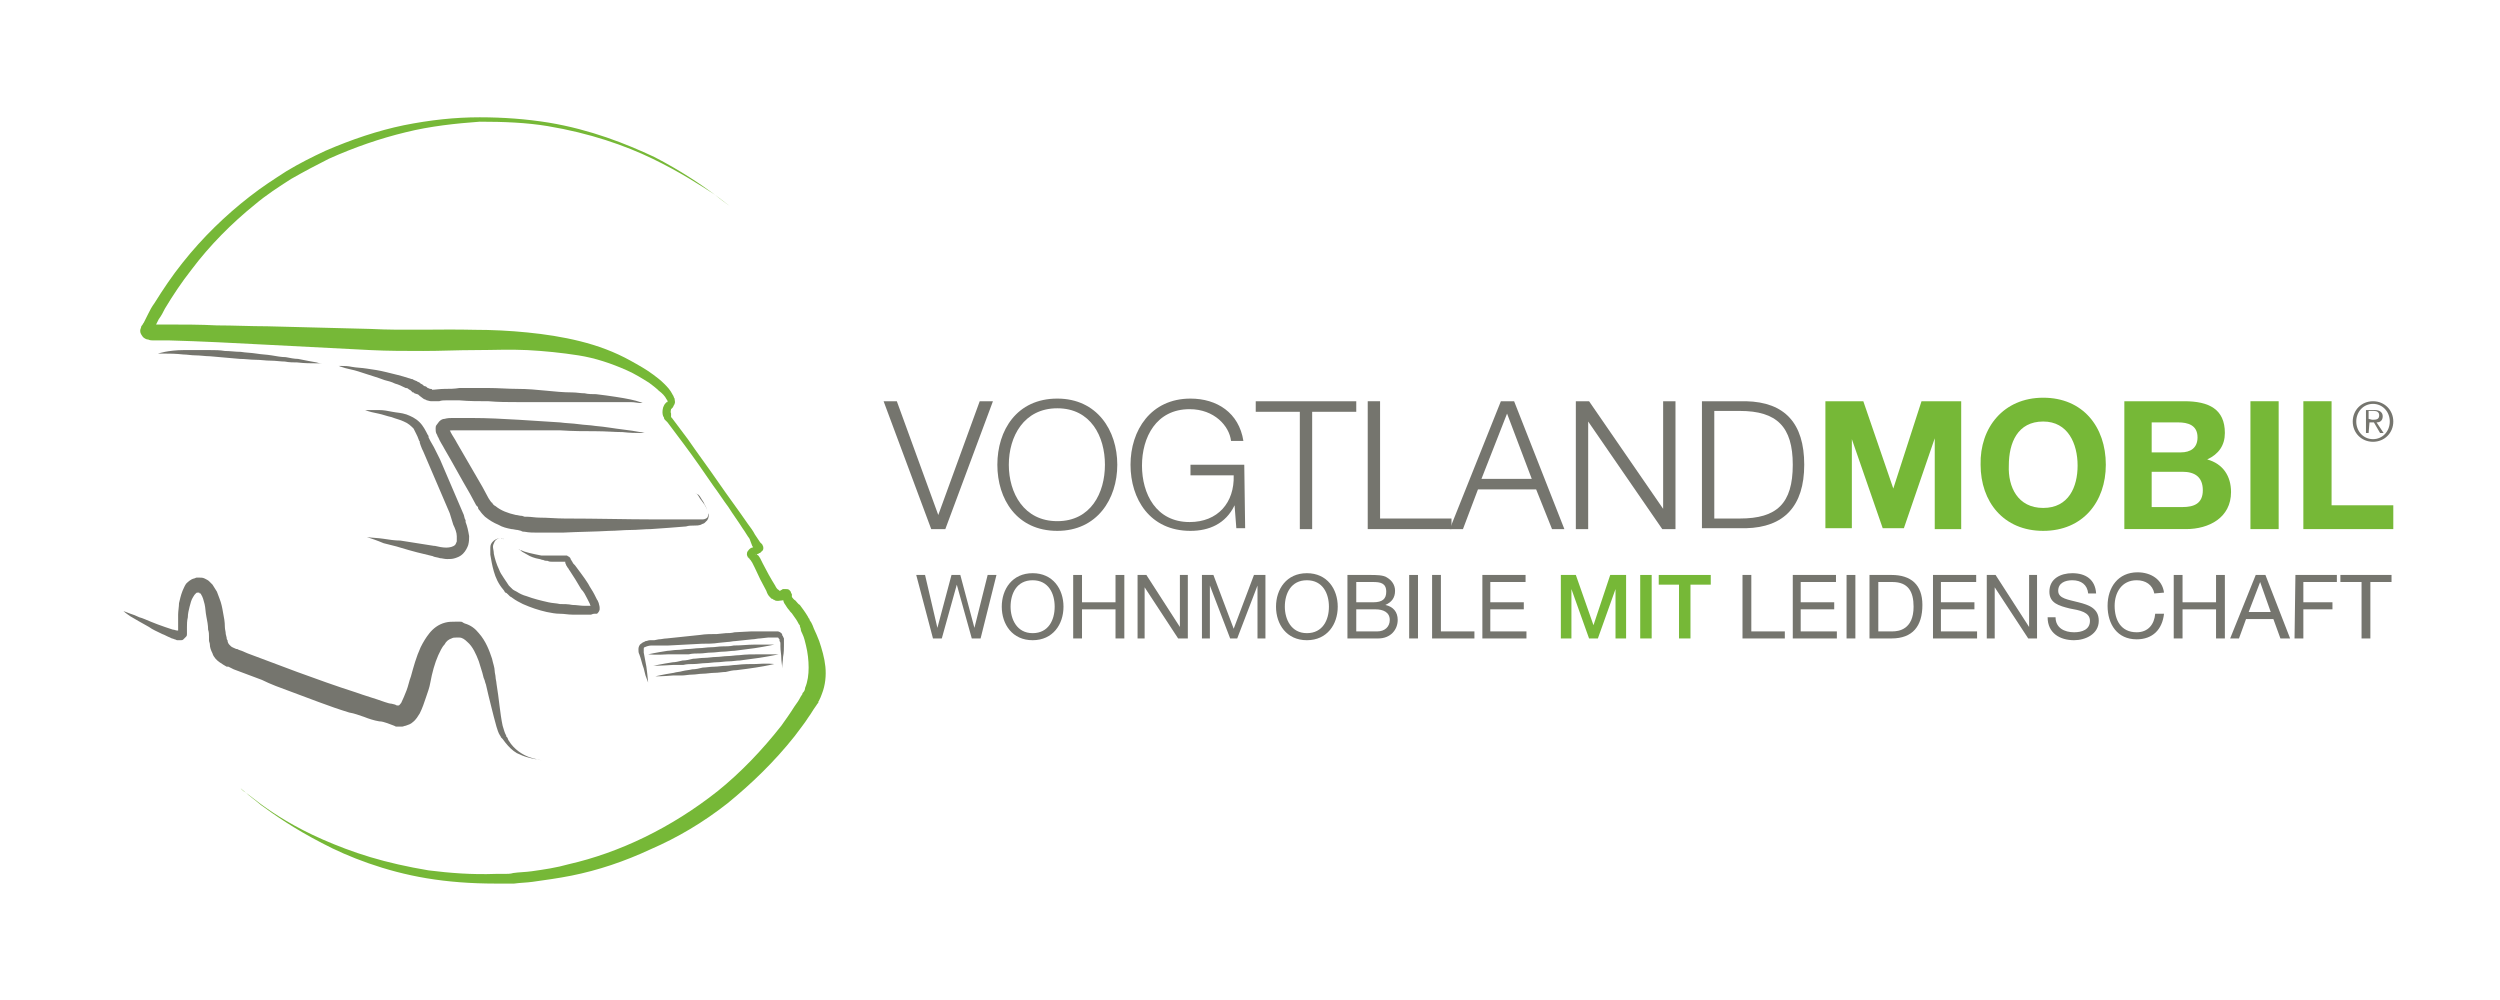 <?xml version="1.0" encoding="utf-8"?>
<svg xmlns="http://www.w3.org/2000/svg" xmlns:xlink="http://www.w3.org/1999/xlink" version="1.1" id="Ebene_1" x="0px" y="0px" viewBox="0 0 283.5 113.4" style="enable-background:new 0 0 283.5 113.4;" xml:space="preserve" width="300" height="120">
<style type="text/css">
	.st0{fill:none;stroke:#090909;stroke-width:2.018;stroke-miterlimit:10;}
	.st1{fill:#76B837;}
	.st2{fill:#75756E;}
</style>
<path class="st0" d="M89.1,67.5"/>
<path class="st1" d="M27.3,89.4c0,0,0.2,0.2,0.6,0.5s0.9,0.7,1.7,1.3c1.5,1.1,3.8,2.6,7,4c1.6,0.7,3.4,1.4,5.4,2s4.2,1.1,6.6,1.5  c2.4,0.3,4.9,0.5,7.6,0.4c0.2,0,0.3,0,0.5,0s0.3,0,0.5,0c0.3,0,0.7,0,1-0.1c0.7-0.1,1.4-0.1,2.1-0.2c1.4-0.2,2.8-0.4,4.2-0.8  c5.7-1.3,11.6-4.1,16.9-8.3c2.6-2.1,5-4.6,7.2-7.4c0.5-0.7,1-1.4,1.5-2.2c0.3-0.4,0.5-0.7,0.7-1.1l0.2-0.3c0,0.1,0,0,0,0v-0.1  l0.1-0.1c0.1-0.1,0.2-0.3,0.2-0.5c0.3-0.7,0.4-1.5,0.4-2.3s-0.1-1.7-0.3-2.5c-0.1-0.4-0.2-0.9-0.4-1.3c-0.1-0.2-0.2-0.4-0.2-0.6  L90.7,71v-0.1l0,0l-0.1-0.1c-0.2-0.4-0.4-0.7-0.7-1.1c-0.1-0.2-0.3-0.3-0.4-0.5c-0.2-0.2-0.3-0.4-0.5-0.7c-0.1-0.1-0.2-0.4-0.2-0.6  v-0.1c0-0.1,0,0,0,0l0,0c0,0,0,0.1,0.1,0.2c-0.1,0,0,0,0.1,0s0.1,0,0.1,0s0,0-0.1,0s-0.2,0.1-0.4,0.1c-0.2,0-0.4,0.1-0.7,0  c0,0-0.1-0.1-0.2-0.1c-0.1-0.1-0.1-0.1-0.2-0.1c-0.1-0.1-0.1-0.1-0.2-0.2c-0.2-0.2-0.3-0.4-0.4-0.7c-0.5-0.9-0.9-1.7-1.3-2.6  l-0.3-0.6l-0.2-0.3L85,63.4c0,0,0-0.1-0.1-0.1c0,0,0-0.1-0.1-0.1c0-0.1-0.1-0.2-0.1-0.3s0-0.3,0.1-0.4c0.2-0.3,0.4-0.4,0.5-0.4  c0.2-0.1,0.3-0.1,0.4-0.1s0.1,0,0.1,0s0,0-0.1,0.1s-0.1,0.4-0.1,0.4c0,0.1,0,0,0,0v-0.1c0-0.1-0.1-0.1-0.1-0.2l-0.2-0.3L85,61.1  c-0.3-0.4-0.5-0.8-0.8-1.2c-0.5-0.8-1.1-1.6-1.6-2.4c-0.6-0.8-1.1-1.6-1.7-2.4c-1.1-1.6-2.2-3.2-3.4-4.8l-0.9-1.2l-0.9-1.2l-0.1-0.1  l-0.1-0.1c0,0,0,0-0.1-0.1s-0.1-0.2-0.1-0.2c0-0.1-0.1-0.2-0.1-0.2c-0.1-0.3-0.1-0.6,0-1c0.1-0.2,0.1-0.3,0.3-0.5l0.1-0.1  c0,0,0,0,0.1,0l0,0l0,0c0,0,0,0,0-0.1s-0.1-0.2-0.1-0.2c-0.2-0.4-0.5-0.7-0.9-1c-0.3-0.3-0.7-0.6-1.1-0.9c-0.8-0.5-1.6-1-2.5-1.4  c-1.8-0.8-3.6-1.4-5.5-1.7s-3.9-0.5-5.8-0.6c-2-0.1-3.9,0-5.9,0S50,39.8,48,39.8s-4,0-6-0.1c-3.9-0.2-7.8-0.4-11.6-0.6  c-3.8-0.2-7.6-0.4-11.3-0.5c-0.5,0-0.9,0-1.4,0c-0.1,0-0.2,0-0.4,0c-0.1,0-0.3,0-0.5-0.1c-0.1,0-0.2,0-0.5-0.2  c-0.1-0.1-0.2-0.2-0.3-0.4c-0.1-0.2-0.1-0.3-0.1-0.4c0-0.2,0.1-0.3,0.1-0.4c0-0.1,0.1-0.2,0.1-0.2c0.1-0.1,0.1-0.2,0.2-0.3l0.1-0.2  l0.1-0.2l0.3-0.6c0.2-0.4,0.4-0.8,0.7-1.2c1-1.6,2-3.1,3.2-4.6c2.3-2.9,4.9-5.4,7.6-7.5c1.4-1.1,2.8-2,4.2-2.9  c1.5-0.9,2.9-1.6,4.4-2.3c3-1.3,6-2.3,8.9-2.9c3-0.6,5.8-0.9,8.6-0.9c2.7,0,5.3,0.2,7.8,0.6c4.8,0.8,8.8,2.4,12,3.9  c3.1,1.6,5.4,3.2,6.9,4.3c0.7,0.6,1.3,1,1.7,1.3c0.4,0.3,0.6,0.5,0.6,0.5s-0.2-0.2-0.6-0.5s-0.9-0.7-1.7-1.3c-1.7-1.1-4-2.6-7.1-4.1  s-7.1-2.9-11.9-3.7c-2.4-0.4-5-0.5-7.7-0.5C51.7,14,48.8,14.3,46,15c-2.9,0.7-5.8,1.7-8.7,3c-1.4,0.7-2.9,1.5-4.3,2.3  c-1.4,0.9-2.8,1.8-4.1,2.9c-2.6,2.1-5.1,4.6-7.2,7.4c-1.1,1.4-2.1,2.9-3,4.4c-0.2,0.4-0.4,0.8-0.7,1.2c-0.1,0.2-0.2,0.4-0.3,0.6V37  l-0.1,0.1c-0.1,0.1-0.1,0.2-0.1,0.3v0.1c0,0,0,0,0-0.1s0-0.1-0.1-0.3c0-0.1-0.1-0.2-0.2-0.3c-0.2,0-0.2,0-0.2,0s0.1,0,0.2,0h0.3  c0.5,0,0.9,0,1.4,0c1.9,0,3.8,0,5.7,0.1c1.9,0,3.8,0.1,5.7,0.1c3.8,0.1,7.7,0.2,11.7,0.3c3.9,0.2,7.8,0,11.8,0.1c2,0,4,0.1,6,0.3  s4,0.5,6,1c2,0.5,3.9,1.2,5.7,2.2c0.9,0.5,1.8,1,2.6,1.6c0.4,0.3,0.8,0.6,1.2,1c0.4,0.4,0.7,0.7,1,1.3c0.1,0.1,0.1,0.3,0.2,0.4  c0,0.2,0.1,0.4,0,0.6c0,0.1-0.1,0.1-0.1,0.2c0,0.1-0.1,0.1-0.1,0.2l-0.1,0.1l-0.1,0.1c0,0.1-0.1,0.3,0,0.5V47v0.1c0,0,0,0,0,0.1  c0,0,0,0,0,0.1l0.1,0.1l0.9,1.2l0.9,1.2c1.1,1.6,2.3,3.2,3.4,4.8s2.3,3.2,3.4,4.8c0.3,0.4,0.6,0.8,0.8,1.2l0.4,0.6l0.2,0.3l0.1,0.1  l0.1,0.1c0,0,0.1,0.1,0.1,0.2c0.1,0.1,0.1,0.5-0.1,0.6c-0.1,0.1-0.2,0.2-0.2,0.2c-0.1,0-0.2,0.1-0.2,0.1c-0.1,0-0.2,0.1-0.3,0.1  c-0.1,0-0.1,0.1,0,0v-0.1l0,0l0,0l0,0L86,63l0.2,0.3l0.3,0.6c0.4,0.8,0.9,1.7,1.4,2.5c0.1,0.2,0.2,0.4,0.4,0.5l0.1,0.1l0,0l0,0l0,0  c0,0,0.1,0,0.2-0.1c0.1,0,0.1-0.1,0.2-0.1s0.1,0,0.3,0c0.1,0,0.3,0,0.4,0.1s0.2,0.2,0.2,0.3c0,0.1,0.1,0.1,0.1,0.2s0,0.2,0,0.2  c0,0.1,0,0,0,0s0,0,0,0.1c0.1,0.1,0.2,0.3,0.4,0.4c0.2,0.2,0.3,0.4,0.5,0.5c0.3,0.4,0.6,0.8,0.9,1.3l0.1,0.2c0,0,0,0,0.1,0.1v0.1  l0.2,0.3c0.1,0.2,0.2,0.4,0.3,0.7c0.2,0.4,0.4,0.9,0.6,1.4c0.3,0.9,0.6,1.9,0.7,2.9s0,2.1-0.4,3.1c-0.1,0.3-0.2,0.5-0.3,0.7  c0,0.1-0.1,0.1-0.1,0.2v0.1c0,0,0,0-0.1,0.1l-0.2,0.3c-0.3,0.4-0.5,0.8-0.8,1.2c-0.5,0.8-1.1,1.5-1.6,2.2c-2.3,2.9-4.9,5.4-7.6,7.6  c-2.8,2.2-5.7,3.9-8.7,5.2c-1.5,0.7-3,1.3-4.5,1.8s-3,0.9-4.5,1.2c-1.5,0.3-3,0.5-4.4,0.7c-0.7,0.1-1.4,0.1-2.1,0.2  c-0.4,0-0.7,0-1.1,0c-0.2,0-0.4,0-0.5,0c-0.2,0-0.3,0-0.5,0c-2.8,0-5.4-0.2-7.8-0.6c-2.4-0.4-4.6-1-6.6-1.7s-3.8-1.5-5.3-2.3  c-3.1-1.6-5.4-3.2-6.9-4.3c-0.7-0.6-1.3-1-1.7-1.4C27.4,89.6,27.3,89.4,27.3,89.4z"/>
<g>
	<path class="st2" d="M14,69.3c0,0,0.3,0.1,0.8,0.3c0.3,0.1,0.6,0.2,1,0.4c0.4,0.1,0.8,0.3,1.3,0.5s1,0.4,1.6,0.6   c0.3,0.1,0.6,0.2,0.9,0.3c0.2,0,0.3,0.1,0.5,0.1c0.1,0,0.1,0,0.2,0s0.1,0,0.1,0s0,0-0.1,0l-0.1,0.1l0,0l0,0v-0.1c0-0.2,0-0.4,0-0.6   c0-0.4,0-0.8,0-1.2c0-0.4,0.1-0.9,0.1-1.3c0.1-0.4,0.2-0.9,0.4-1.4c0.1-0.2,0.2-0.5,0.4-0.8c0.2-0.2,0.5-0.5,0.9-0.6   c0.1,0,0.2-0.1,0.3-0.1h0.1h0.1h0.1c0.2,0,0.4,0,0.6,0.1s0.4,0.2,0.5,0.3c0.1,0.1,0.3,0.3,0.4,0.4c0.2,0.3,0.3,0.5,0.5,0.8   c0.1,0.3,0.2,0.5,0.3,0.8c0.2,0.5,0.3,1,0.4,1.6c0.1,0.5,0.2,1,0.2,1.6c0,0.3,0.1,0.5,0.1,0.8l0.1,0.4c0,0.1,0,0.2,0.1,0.3   c0,0.2,0.1,0.4,0.2,0.5s0.1,0.1,0.2,0.2s0.4,0.2,0.6,0.3l0,0l0,0c0,0-0.1,0,0,0h0.1l0.2,0.1l0.3,0.1c0.2,0.1,0.5,0.2,0.7,0.3   c0.3,0.1,0.5,0.2,0.8,0.3c0.5,0.2,1.1,0.4,1.6,0.6c1.1,0.4,2.1,0.8,3.2,1.2c2.2,0.8,4.4,1.6,6.6,2.3c1.1,0.4,2.2,0.7,3.3,1.1   c0.3,0.1,0.6,0.2,0.8,0.2l0.4,0.1L45,80h0.1c0.1,0-0.1,0,0,0l0,0h0.1l0,0c0.1,0,0.2-0.2,0.3-0.3c0.2-0.4,0.4-0.9,0.6-1.4   c0.2-0.5,0.3-1.1,0.5-1.6c0.3-1.1,0.6-2.2,1.1-3.3c0.3-0.6,0.6-1.1,1-1.6s1-1,1.8-1.2c0.4-0.1,0.7-0.1,1.1-0.1h0.3l0,0   c0.1,0,0,0,0.1,0h0.1h0.1c0.1,0,0.2,0,0.3,0.1l0.2,0.1c0.7,0.2,1.2,0.6,1.6,1.1c0.8,0.9,1.2,2,1.5,2.9c0.1,0.5,0.3,1,0.3,1.4   c0,0.2,0.1,0.5,0.1,0.7s0.1,0.5,0.1,0.7c0.3,1.8,0.4,3.4,0.7,4.8c0.1,0.3,0.2,0.7,0.3,0.9c0,0.1,0.1,0.1,0.1,0.2v0.1l0.1,0.1   c0.1,0.1,0.1,0.3,0.2,0.4c0.3,0.5,0.7,0.9,1.1,1.2c0.8,0.6,1.6,0.8,2.1,0.9c0.3,0.1,0.5,0.1,0.6,0.1s0.2,0,0.2,0s-0.1,0-0.2,0   c-0.1,0-0.4,0-0.6-0.1c-0.3,0-0.6-0.1-1-0.2s-0.9-0.3-1.3-0.5c-0.5-0.3-0.9-0.7-1.3-1.2c-0.1-0.1-0.2-0.3-0.3-0.4l-0.1-0.1   l-0.1-0.1c0-0.1-0.1-0.2-0.1-0.2c-0.2-0.3-0.3-0.7-0.4-1c-0.2-0.7-0.4-1.5-0.6-2.3c-0.2-0.8-0.4-1.6-0.6-2.5   C55,77.4,55,77.2,54.9,77s-0.1-0.4-0.2-0.7c-0.1-0.4-0.3-0.9-0.4-1.3c-0.3-0.8-0.7-1.7-1.3-2.2c-0.3-0.3-0.6-0.5-0.9-0.5H52h-0.1   h-0.1l0,0l0,0l0,0h-0.1c-0.2,0-0.3,0-0.5,0.1c-0.3,0.1-0.6,0.3-0.8,0.7c-0.3,0.3-0.5,0.8-0.7,1.2c-0.4,0.9-0.7,2-0.9,3.1   c-0.1,0.6-0.3,1.1-0.5,1.7s-0.4,1.2-0.7,1.8c-0.2,0.3-0.4,0.7-0.8,1c-0.2,0.2-0.5,0.3-0.8,0.4c-0.1,0-0.3,0.1-0.4,0.1   c-0.1,0-0.2,0-0.2,0h-0.1h-0.1h-0.1l0,0H45h-0.1l-0.2-0.1L43.9,82c-0.3-0.1-0.6-0.2-0.9-0.2c-0.6-0.1-1.2-0.3-1.7-0.5   c-0.6-0.2-1.1-0.4-1.7-0.5c-2.3-0.7-4.5-1.6-6.7-2.4c-1.1-0.4-2.2-0.8-3.2-1.3c-0.5-0.2-1.1-0.4-1.6-0.6c-0.3-0.1-0.5-0.2-0.8-0.3   c-0.3-0.1-0.5-0.2-0.8-0.3l-0.4-0.2l-0.2-0.1h-0.1h-0.1l0,0l0,0c-0.2-0.1-0.5-0.3-0.8-0.5s-0.7-0.6-0.8-1c-0.2-0.4-0.3-0.7-0.3-1   c0-0.2-0.1-0.3-0.1-0.5c0-0.1,0-0.3,0-0.4c0-0.3,0-0.5-0.1-0.8c0-0.5-0.1-1-0.2-1.5s-0.1-1-0.2-1.4s-0.2-0.8-0.4-1.1   c0-0.1-0.1-0.1-0.1-0.1s-0.1,0-0.1-0.1h-0.1h-0.1l0,0c0,0-0.1,0,0,0l0,0l0,0c-0.1,0-0.1,0-0.2,0.1s-0.2,0.2-0.3,0.4   c-0.2,0.3-0.3,0.7-0.4,1.1s-0.2,0.8-0.2,1.2c-0.1,0.4-0.1,0.8-0.1,1.1c0,0.2,0,0.4,0,0.6v0.1v0.1c0,0.1,0,0.2-0.1,0.3   c-0.1,0.1-0.2,0.2-0.3,0.3c-0.1,0.1-0.2,0.1-0.3,0.1c-0.2,0-0.3,0-0.4,0s-0.2-0.1-0.3-0.1c-0.2-0.1-0.4-0.1-0.5-0.2   c-0.3-0.1-0.6-0.3-0.9-0.4c-0.6-0.3-1.1-0.5-1.5-0.8c-0.9-0.5-1.6-0.9-2.1-1.2C14.2,69.5,14,69.3,14,69.3z"/>
	<path class="st2" d="M73.5,77.4l-0.3-0.8L73,75.8c-0.2-0.5-0.3-1.1-0.5-1.6l0,0c-0.1-0.2-0.1-0.3-0.1-0.6c0-0.2,0.1-0.5,0.3-0.6   c0.2-0.2,0.4-0.2,0.5-0.3c0.2,0,0.3-0.1,0.5-0.1h0.1h0.1H74h0.2l0.5-0.1c0.3,0,0.6-0.1,0.9-0.1l1.9-0.2l1.9-0.2   c0.6-0.1,1.3-0.1,1.9-0.1l1-0.1c0.3,0,0.6,0,1-0.1l1.9-0.1c0.3,0,0.6,0,1,0h1l0,0l0,0c0.2,0,0.4,0,0.6,0c0.1,0,0.2,0,0.4,0   c0.1,0,0.3,0.1,0.4,0.2s0.1,0.1,0.1,0.2s0.1,0.1,0.1,0.2l0.1,0.2v0.2c0,0.1,0,0.2,0,0.3c0,0.1,0,0.2,0,0.3c0,0.4,0,0.8-0.1,1.3   c0,0.4-0.1,0.8-0.1,1.3c0-0.4-0.1-0.8-0.1-1.2c0-0.4-0.1-0.8-0.1-1.3c0-0.1,0-0.2,0-0.3c0-0.1,0-0.2-0.1-0.3v-0.1v-0.1l-0.1-0.1   c0,0,0-0.1-0.1-0.1c0,0-0.1,0-0.2,0s-0.2,0-0.3,0h-0.3c-0.1,0-0.2,0-0.3,0l0,0l-0.9,0.1c-0.3,0-0.6,0.1-0.9,0.1l-1.9,0.2   c-0.3,0-0.6,0.1-0.9,0.1l-1,0.1C80.9,73,80.2,73,79.6,73l-1.9,0.1l-1.9,0.1c-0.3,0-0.6,0-1,0h-0.5h-0.2H74h-0.1   c-0.3,0-0.6,0.1-0.8,0.2c-0.1,0-0.1,0.1-0.1,0.2s0,0.2,0,0.4l0,0c0.1,0.5,0.2,1.1,0.3,1.6l0.1,0.8L73.5,77.4z"/>
	<path class="st2" d="M78.9,55.9L78.9,55.9c0.2,0.2,0.3,0.3,0.4,0.5s0.3,0.4,0.5,0.7s0.4,0.6,0.5,1.1c0.1,0.2,0.1,0.5-0.1,0.8   c-0.1,0.1-0.2,0.2-0.3,0.3c-0.1,0.1-0.3,0.1-0.4,0.2c-0.3,0.1-0.5,0.1-0.8,0.1s-0.6,0-0.9,0.1c-1.2,0.1-2.5,0.2-4,0.3   c-0.7,0-1.5,0.1-2.3,0.1s-1.6,0.1-2.4,0.1c-1.7,0.1-3.4,0.1-5.3,0.2c-0.9,0-1.9,0-2.8,0c-0.5,0-1,0-1.5-0.1c-0.1,0-0.3,0-0.4-0.1   l-0.4-0.1c-0.2,0-0.5-0.1-0.7-0.1c-0.5-0.1-1-0.2-1.5-0.5c-0.5-0.2-1-0.5-1.5-0.9c-0.2-0.2-0.4-0.4-0.6-0.7   c-0.1-0.1-0.2-0.2-0.2-0.4L54,57.3L53.3,56c-1-1.7-1.9-3.4-2.9-5.1c-0.2-0.4-0.5-0.8-0.7-1.3c-0.1-0.1-0.1-0.3-0.2-0.4   c-0.1-0.2-0.1-0.4-0.1-0.6c0-0.1,0-0.3,0.1-0.4c0.1-0.1,0.2-0.3,0.3-0.4c0.2-0.2,0.4-0.3,0.6-0.3c0.4-0.1,0.6-0.1,0.9-0.1   c0.1,0,0.2,0,0.4,0h0.4c0.5,0,0.9,0,1.4,0c1.8,0,3.6,0.1,5.3,0.2c1.7,0.1,3.3,0.2,4.7,0.3c0.7,0.1,1.4,0.1,2.1,0.2   c0.7,0.1,1.3,0.1,1.9,0.2c1.2,0.1,2.2,0.3,3.1,0.4c0.8,0.1,1.5,0.2,2,0.3c0.2,0,0.4,0.1,0.5,0.1s0.2,0,0.2,0s-0.1,0-0.2,0   s-0.3,0-0.5,0c-0.5,0-1.1,0-2-0.1c-0.9,0-1.9-0.1-3.1-0.1s-2.5,0-4-0.1c-1.5,0-3,0-4.7,0s-3.4,0-5.3,0c-0.5,0-0.9,0-1.4,0h-0.4   c-0.1,0-0.2,0-0.3,0c-0.2,0-0.4,0-0.5,0.1c0,0-0.1,0,0,0c0,0,0.1-0.1,0.1-0.2c0,0,0,0,0,0.1s0.1,0.1,0.1,0.2   c0.2,0.4,0.5,0.8,0.7,1.2c1,1.7,1.9,3.3,2.9,5l0.7,1.3l0.2,0.3c0.1,0.1,0.1,0.2,0.2,0.2c0.1,0.2,0.2,0.3,0.4,0.4   c0.6,0.5,1.4,0.8,2.3,1c0.2,0,0.4,0.1,0.7,0.1l0.3,0.1c0.1,0,0.2,0,0.3,0c0.4,0,0.9,0.1,1.4,0.1c0.9,0,1.9,0.1,2.8,0.1   c3.7,0,7.1,0.1,10,0.1c1.5,0,2.8,0,4,0c0.3,0,0.6,0,0.9,0s0.6,0,0.8,0c0.2,0,0.4-0.1,0.5-0.2c0.1-0.1,0.1-0.3,0.1-0.5   c-0.1-0.4-0.2-0.7-0.4-1c-0.1-0.3-0.3-0.5-0.4-0.7s-0.2-0.3-0.3-0.4C78.9,56,78.9,55.9,78.9,55.9z"/>
	<path class="st2" d="M58.8,62.3c0,0,0.1,0.1,0.3,0.1c0.2,0.1,0.5,0.2,0.9,0.3s0.9,0.2,1.4,0.3c0.1,0,0.3,0,0.4,0c0.1,0,0.3,0,0.5,0   s0.3,0,0.5,0s0.3,0,0.5,0s0.3,0,0.5,0c0.1,0,0.2,0,0.3,0h0.1l0,0l0,0l0,0l0,0l0,0l0,0h0.1c0.1,0.1,0.2,0.1,0.3,0.2   c0.1,0.1,0.1,0.1,0.1,0.2c0.1,0.1,0.1,0.2,0.2,0.3c0,0.1,0.1,0.1,0.1,0.2c0.1,0.1,0.1,0.1,0.2,0.2c0.5,0.7,1,1.3,1.5,2.1   c0.2,0.4,0.5,0.8,0.7,1.2c0.1,0.2,0.2,0.4,0.3,0.6c0.1,0.1,0.1,0.2,0.2,0.4c0,0.1,0.1,0.3,0.1,0.5V69v0.1c0,0.1-0.1,0.3-0.2,0.4   l-0.1,0.1h-0.1l0,0l0,0c-0.1,0-0.1,0-0.2,0c-0.2,0-0.3,0.1-0.4,0.1c-0.3,0-0.5,0-0.7,0c-0.5,0-1,0-1.4,0c-0.5,0-0.9-0.1-1.4-0.1   s-1-0.1-1.5-0.2c-0.9-0.2-1.8-0.5-2.7-0.9c-0.4-0.2-0.8-0.4-1.2-0.7c-0.1-0.1-0.2-0.1-0.3-0.2l-0.1-0.1l0,0l0,0l-0.1-0.1   c-0.1-0.1-0.2-0.2-0.3-0.2c-0.1-0.1-0.1-0.2-0.2-0.3c-0.6-0.7-0.9-1.4-1.1-2.1c-0.2-0.7-0.3-1.3-0.4-1.9c0-0.3,0-0.6,0-0.8   c0-0.3,0.1-0.5,0.3-0.7c0.3-0.3,0.7-0.4,0.9-0.4c0.2,0.1,0.3,0.2,0.3,0.1c0,0,0,0-0.1,0s-0.1,0-0.2-0.1c-0.2,0-0.5,0.1-0.7,0.4   c-0.1,0.2-0.2,0.4-0.2,0.6c0,0.2,0.1,0.5,0.1,0.8c0.1,0.5,0.3,1.2,0.6,1.8c0.1,0.3,0.3,0.6,0.5,0.9s0.4,0.6,0.6,0.9   c0.1,0.1,0.1,0.1,0.2,0.2c0.1,0.1,0.1,0.1,0.2,0.2c0.1,0.1,0.3,0.2,0.5,0.3c0.3,0.2,0.7,0.4,1.1,0.5c0.8,0.3,1.6,0.5,2.5,0.7   c0.4,0.1,0.9,0.1,1.3,0.2c0.5,0,0.9,0,1.4,0.1c0.5,0,0.9,0.1,1.4,0.1c0.2,0,0.4,0,0.7,0c0.1,0,0.2,0,0.3,0l0,0l0,0l0,0l0,0   c0,0-0.1,0-0.1,0.1c-0.1,0.1-0.1,0.2-0.1,0.2l0,0l0,0c0,0,0-0.1-0.1-0.2c0-0.1-0.1-0.2-0.1-0.3c-0.1-0.2-0.2-0.4-0.3-0.6   c-0.2-0.4-0.4-0.8-0.7-1.1c-0.4-0.7-0.9-1.5-1.3-2.1c-0.1-0.1-0.1-0.2-0.2-0.3c-0.1-0.1-0.1-0.2-0.2-0.3c0-0.1-0.1-0.2-0.1-0.3   v-0.1l0,0c0.1,0-0.1,0-0.1,0c-0.1,0-0.2,0-0.3,0c-0.2,0-0.4,0-0.6,0c-0.2,0-0.4,0-0.5,0c-0.2,0-0.3,0-0.5-0.1c-0.2,0-0.3,0-0.5-0.1   c-0.2,0-0.3-0.1-0.4-0.1c-0.6-0.1-1.1-0.3-1.4-0.5c-0.4-0.2-0.7-0.4-0.8-0.5C58.9,62.3,58.8,62.3,58.8,62.3z"/>
	<path class="st2" d="M41.6,60.9c0.6,0.1,1.3,0.1,1.9,0.2c0.6,0.1,1.3,0.2,1.9,0.2c1.3,0.2,2.6,0.4,3.8,0.6l0,0h0.1   c0.4,0.1,0.9,0.2,1.3,0.2c0.4,0,0.8-0.1,1-0.3c0.1-0.1,0.1-0.2,0.2-0.4c0-0.2,0-0.3,0-0.6c0-0.4-0.2-0.9-0.4-1.3L51,58.2   c-0.2-0.5-0.4-0.9-0.6-1.4l-0.3-0.7l-0.3-0.7L49.2,54c-0.2-0.5-0.4-0.9-0.6-1.4L48,51.2c-0.1-0.2-0.2-0.4-0.3-0.7l-0.1-0.3v-0.1   l0,0l0,0l0,0c0-0.1-0.1-0.1-0.1-0.2c-0.1-0.3-0.2-0.5-0.3-0.7s-0.2-0.4-0.3-0.6c-0.3-0.3-0.6-0.6-1.1-0.8c-0.4-0.2-0.9-0.3-1.4-0.5   c-0.5-0.1-1-0.3-1.5-0.4c-0.5-0.1-1-0.2-1.5-0.4h0.8h0.4H43c0.5,0,1,0.1,1.5,0.2c0.5,0.1,1,0.1,1.6,0.3c0.5,0.2,1,0.4,1.5,0.9   c0.4,0.4,0.7,1,0.9,1.4c0,0,0.1,0.1,0.1,0.2l0,0l0,0v0.1l0.2,0.4c0.1,0.2,0.3,0.5,0.4,0.7l0.7,1.4c0.2,0.5,0.4,0.9,0.6,1.4l0.6,1.4   l0.3,0.7l0.3,0.7c0.2,0.5,0.4,0.9,0.6,1.4l0.3,0.7l0.1,0.4l0.1,0.2v0.1v0.1c0.2,0.5,0.3,1,0.4,1.6c0,0.3,0,0.6-0.1,1   c-0.1,0.3-0.3,0.7-0.6,1s-0.6,0.4-0.9,0.5c-0.3,0.1-0.6,0.1-0.9,0.1c-0.3,0-0.6-0.1-0.8-0.1c-0.3-0.1-0.5-0.1-0.8-0.2h0.1   c-1.3-0.3-2.5-0.6-3.8-1c-0.6-0.2-1.2-0.3-1.9-0.5C42.8,61.3,42.2,61.1,41.6,60.9z"/>
	<path class="st2" d="M38.4,41.5L38.4,41.5c0.2,0,0.3,0,0.4,0c0.3,0,0.6,0,1.1,0.1s1.1,0.1,1.7,0.2c0.7,0.1,1.4,0.2,2.2,0.4   s1.7,0.4,2.6,0.7c0.1,0,0.2,0.1,0.4,0.1c0.1,0.1,0.2,0.1,0.4,0.2c0.1,0,0.1,0.1,0.2,0.1l0.2,0.1l0.1,0.1l0,0l0,0l0,0l0,0l0.2,0.1   c0.1,0.1,0.2,0.2,0.3,0.2s0.2,0.1,0.3,0.2c0.1,0,0.2,0.1,0.3,0.1s0.2,0,0.2,0.1c0.3,0,0.9-0.1,1.4-0.1c0.6,0,1.1,0,1.7-0.1   c1.1,0,2.2,0,3.3,0s2.2,0.1,3.3,0.1s2.2,0.1,3.2,0.2c1,0.1,2,0.2,3,0.2c0.5,0,0.9,0.1,1.4,0.1c0.4,0.1,0.9,0.1,1.3,0.1   c0.8,0.1,1.6,0.2,2.2,0.3c0.7,0.1,1.2,0.2,1.7,0.3s0.8,0.2,1.1,0.3c0.1,0,0.2,0.1,0.3,0.1c0.1,0,0.1,0,0.1,0s0,0-0.1,0   s-0.2,0-0.3,0c-0.3,0-0.6-0.1-1.1-0.1s-1.1,0-1.7,0c-0.7,0-1.4,0-2.3,0c-1.7,0-3.6,0-5.6,0c-1,0-2.1,0-3.2,0c-1.1,0-2.2,0-3.3-0.1   c-1.1,0-2.2,0-3.3-0.1c-0.5,0-1.1,0-1.5,0c-0.3,0-0.5,0-0.8,0.1c-0.1,0-0.3,0-0.4,0c-0.1,0-0.2,0-0.2,0h-0.3   c-0.2,0-0.4-0.1-0.5-0.1c-0.1-0.1-0.3-0.1-0.4-0.2c-0.1-0.1-0.3-0.2-0.4-0.3c-0.1-0.1-0.2-0.2-0.3-0.2L47,44.6l-0.1-0.1h-0.1   l-0.1-0.1l-0.1-0.1c-0.1-0.1-0.2-0.1-0.3-0.2C46.2,44,46.1,44,46,44c-0.4-0.2-0.8-0.4-1.2-0.5c-0.4-0.2-0.8-0.3-1.2-0.4   c-0.8-0.3-1.5-0.5-2.1-0.7s-1.2-0.4-1.7-0.5s-0.8-0.2-1.1-0.3C38.6,41.6,38.5,41.5,38.4,41.5L38.4,41.5z"/>
	<path class="st2" d="M36.6,41.2L36.6,41.2C36.7,41.2,36.6,41.2,36.6,41.2c-0.1,0-0.1,0-0.2,0c-0.1,0-0.3,0-0.6,0   c-0.5,0-1.3,0-2.1-0.1c-0.4,0-0.9,0-1.4-0.1c-0.5,0-1-0.1-1.6-0.1s-1.1-0.1-1.7-0.1s-1.2-0.1-1.8-0.1c-1.2-0.1-2.3-0.2-3.4-0.3   c-0.5,0-1.1-0.1-1.6-0.1s-1-0.1-1.4-0.1c-0.9-0.1-1.6-0.1-2.1-0.1s-0.8,0-0.8,0s0.3-0.1,0.8-0.2c0.5-0.1,1.3-0.2,2.1-0.2   c0.4,0,0.9,0,1.4,0s1,0,1.6,0s1.1,0,1.7,0.1c0.6,0,1.2,0.1,1.8,0.1c0.6,0.1,1.2,0.1,1.8,0.2c0.6,0.1,1.1,0.1,1.7,0.2   c0.6,0.1,1.1,0.2,1.6,0.2c0.5,0.1,1,0.2,1.4,0.2c0.9,0.2,1.6,0.3,2.1,0.4c0.3,0.1,0.5,0.1,0.6,0.1C36.6,41.2,36.7,41.2,36.6,41.2z"/>
	<path class="st2" d="M73.5,74.2c0,0,0.9-0.2,2.2-0.4c0.3,0,0.7-0.1,1.1-0.1s0.8-0.1,1.2-0.1c0.4,0,0.9-0.1,1.3-0.1s0.9-0.1,1.3-0.1   c0.5,0,0.9-0.1,1.3-0.1s0.9,0,1.3-0.1c0.9,0,1.6-0.1,2.3-0.1c1.4,0,2.3,0,2.3,0s-0.9,0.2-2.2,0.4c-0.7,0.1-1.5,0.2-2.3,0.3   c-0.4,0-0.9,0.1-1.3,0.1S81.1,74,80.7,74c-0.5,0-0.9,0.1-1.3,0.1s-0.9,0-1.3,0.1c-0.4,0-0.8,0-1.2,0c-0.4,0-0.8,0-1.1,0   C74.4,74.3,73.5,74.2,73.5,74.2z"/>
	<path class="st2" d="M74.1,75.5c0,0,0.9-0.2,2.2-0.4c0.3,0,0.7-0.1,1.1-0.2c0.4,0,0.8-0.1,1.2-0.2c0.4,0,0.8-0.1,1.3-0.1   c0.4,0,0.9-0.1,1.3-0.1s0.9-0.1,1.3-0.1s0.9-0.1,1.3-0.1c0.8-0.1,1.6-0.1,2.3-0.1c1.3,0,2.2,0,2.2,0s-0.9,0.2-2.2,0.4   c-0.7,0.1-1.4,0.2-2.2,0.3c-0.4,0-0.8,0.1-1.3,0.1c-0.4,0-0.9,0.1-1.3,0.1s-0.9,0.1-1.3,0.1s-0.9,0.1-1.3,0.1s-0.8,0-1.2,0.1   c-0.4,0-0.7,0-1.1,0C74.9,75.5,74.1,75.5,74.1,75.5z"/>
	<path class="st2" d="M74.3,76.7c0,0,0.8-0.2,2.1-0.4c0.3-0.1,0.7-0.1,1-0.2c0.4-0.1,0.7-0.1,1.1-0.2c0.4,0,0.8-0.1,1.2-0.2   c0.4,0,0.8-0.1,1.3-0.1c0.4,0,0.9-0.1,1.3-0.1s0.8-0.1,1.2-0.1c0.8-0.1,1.5-0.1,2.2-0.1c1.3-0.1,2.1,0,2.1,0s-0.8,0.2-2.1,0.4   c-0.6,0.1-1.4,0.2-2.2,0.3c-0.4,0-0.8,0.1-1.2,0.2c-0.4,0-0.8,0.1-1.3,0.1c-0.4,0-0.9,0.1-1.3,0.1s-0.8,0.1-1.2,0.1   c-0.4,0-0.8,0.1-1.2,0.1c-0.4,0-0.7,0-1,0C75.2,76.7,74.3,76.7,74.3,76.7z"/>
</g>
<g>
	<path class="st2" d="M111.2,72.4h-1l-1.7-6.1l0,0l-1.7,6.1h-1l-1.9-7.2h1l1.4,6l0,0l1.6-6h1l1.6,6l0,0l1.5-6h1L111.2,72.4z"/>
	<path class="st2" d="M117.1,65c2.3,0,3.5,1.8,3.5,3.8s-1.2,3.8-3.5,3.8s-3.5-1.8-3.5-3.8S114.8,65,117.1,65z M117.1,71.8   c1.8,0,2.5-1.5,2.5-3s-0.7-3-2.5-3s-2.5,1.5-2.5,3C114.6,70.2,115.3,71.8,117.1,71.8z"/>
	<path class="st2" d="M121.7,65.2h1v3.1h3.8v-3.1h1v7.2h-1v-3.3h-3.8v3.3h-1V65.2z"/>
	<path class="st2" d="M129,65.2h1l3.8,5.9l0,0v-5.9h0.9v7.2h-1.1l-3.8-5.8l0,0v5.8H129V65.2z"/>
	<path class="st2" d="M136.3,65.2h1.3l2.3,6.1l2.3-6.1h1.3v7.2h-0.9v-6l0,0l-2.3,6h-0.8l-2.3-6l0,0v6h-0.9L136.3,65.2L136.3,65.2z"/>
	<path class="st2" d="M148.2,65c2.3,0,3.5,1.8,3.5,3.8s-1.2,3.8-3.5,3.8s-3.5-1.8-3.5-3.8S145.9,65,148.2,65z M148.2,71.8   c1.8,0,2.5-1.5,2.5-3s-0.7-3-2.5-3s-2.5,1.5-2.5,3C145.7,70.2,146.4,71.8,148.2,71.8z"/>
	<path class="st2" d="M152.8,65.2h2.6c0.6,0,1.5,0,1.9,0.3c0.5,0.3,0.9,0.8,0.9,1.5c0,0.8-0.4,1.3-1.1,1.6l0,0   c0.9,0.2,1.4,0.8,1.4,1.7c0,1.1-0.8,2.1-2.2,2.1h-3.5L152.8,65.2L152.8,65.2z M153.8,68.3h1.9c1.1,0,1.5-0.4,1.5-1.2   c0-1-0.7-1.1-1.5-1.1h-1.9V68.3z M153.8,71.6h2.4c0.8,0,1.4-0.5,1.4-1.3c0-0.9-0.8-1.2-1.6-1.2h-2.2L153.8,71.6L153.8,71.6z"/>
	<path class="st2" d="M159.8,65.2h1v7.2h-1V65.2z"/>
	<path class="st2" d="M162.4,65.2h1v6.4h3.8v0.8h-4.8V65.2z"/>
	<path class="st2" d="M168,65.2h5V66h-4v2.3h3.8v0.8H169v2.5h4.1v0.8h-5v-7.2L168,65.2L168,65.2z"/>
	<path class="st1" d="M176.9,65.2h1.8l2,5.7l0,0l1.9-5.7h1.8v7.2h-1.2v-5.6l0,0l-2,5.6h-1l-2-5.6l0,0v5.6H177v-7.2H176.9z"/>
	<path class="st1" d="M186,65.2h1.3v7.2H186V65.2z"/>
	<path class="st1" d="M188.1,65.2h5.9v1.1h-2.3v6.1h-1.3v-6.1h-2.3L188.1,65.2L188.1,65.2z"/>
	<path class="st2" d="M197.6,65.2h1v6.4h3.8v0.8h-4.8V65.2z"/>
	<path class="st2" d="M203.2,65.2h5V66h-4v2.3h3.8v0.8h-3.8v2.5h4.1v0.8h-5v-7.2L203.2,65.2L203.2,65.2z"/>
	<path class="st2" d="M209.4,65.2h1v7.2h-1V65.2z"/>
	<path class="st2" d="M212,65.2h2.5c2.2,0,3.5,1.1,3.5,3.4c0,2.4-1.1,3.8-3.5,3.8H212V65.2z M213,71.6h1.6c0.7,0,2.4-0.2,2.4-2.8   c0-1.7-0.6-2.8-2.4-2.8H213V71.6z"/>
	<path class="st2" d="M219.1,65.2h5V66h-4v2.3h3.8v0.8h-3.8v2.5h4.1v0.8h-5v-7.2L219.1,65.2L219.1,65.2z"/>
	<path class="st2" d="M225.3,65.2h1l3.8,5.9l0,0v-5.9h0.9v7.2h-1l-3.8-5.8l0,0v5.8h-0.9V65.2z"/>
	<path class="st2" d="M236.8,67.3c-0.1-1-0.8-1.5-1.8-1.5c-0.8,0-1.6,0.3-1.6,1.2c0,0.9,1.2,1,2.3,1.3c1.2,0.3,2.3,0.7,2.3,2.1   c0,1.5-1.5,2.2-2.8,2.2c-1.6,0-3-0.8-3-2.6h0.9c0,1.2,1,1.7,2.1,1.7c0.9,0,1.8-0.3,1.8-1.3s-1.2-1.2-2.3-1.4   c-1.2-0.3-2.3-0.6-2.3-1.9c0-1.5,1.3-2.1,2.6-2.1c1.5,0,2.6,0.7,2.7,2.3C237.7,67.3,236.8,67.3,236.8,67.3z"/>
	<path class="st2" d="M244.3,67.3c-0.2-1-1-1.5-2-1.5c-1.7,0-2.5,1.4-2.5,2.9c0,1.6,0.7,3,2.5,3c1.3,0,2-0.9,2.1-2.1h1   c-0.2,1.8-1.3,2.9-3.1,2.9c-2.2,0-3.3-1.7-3.3-3.8c0-2.1,1.2-3.8,3.4-3.8c1.5,0,2.8,0.8,3,2.3L244.3,67.3L244.3,67.3z"/>
	<path class="st2" d="M246.5,65.2h1v3.1h3.8v-3.1h1v7.2h-1v-3.3h-3.8v3.3h-1V65.2z"/>
	<path class="st2" d="M255.8,65.2h1.1l2.8,7.2h-1.1l-0.8-2.2h-3.1l-0.8,2.2h-1L255.8,65.2z M255,69.4h2.5l-1.2-3.4l0,0L255,69.4z"/>
	<path class="st2" d="M260.3,65.2h4.7V66h-3.8v2.3h3.3v0.8h-3.3v3.3h-1L260.3,65.2L260.3,65.2z"/>
	<path class="st2" d="M267.8,66h-2.4v-0.8h5.8V66h-2.4v6.4h-1V66z"/>
</g>
<g>
	<g>
		<path class="st2" d="M100.2,45.5h1.5l4.7,12.9l0,0l4.7-12.9h1.5L107.2,60h-1.6L100.2,45.5z"/>
		<path class="st2" d="M119.9,45.2c4.5,0,6.8,3.6,6.8,7.5s-2.3,7.5-6.8,7.5c-4.6,0-6.8-3.6-6.8-7.5S115.3,45.2,119.9,45.2z     M119.9,59.1c3.8,0,5.4-3.2,5.4-6.4s-1.6-6.4-5.4-6.4s-5.5,3.2-5.5,6.4C114.4,55.9,116.1,59.1,119.9,59.1z"/>
		<path class="st2" d="M141.2,59.9h-1l-0.2-2.6l0,0c-1,2.1-2.9,2.9-5,2.9c-4.6,0-6.8-3.6-6.8-7.5s2.3-7.5,6.8-7.5c3,0,5.5,1.6,6,4.8    h-1.4c-0.2-1.7-1.9-3.6-4.7-3.6c-3.8,0-5.4,3.2-5.4,6.4s1.6,6.4,5.4,6.4c3.2,0,5.1-2.2,5-5.3H135v-1.2h6.1L141.2,59.9L141.2,59.9z    "/>
		<path class="st2" d="M142.3,45.5h11.5v1.2h-5V60h-1.4V46.7h-5v-1.2H142.3z"/>
		<path class="st2" d="M155.1,45.5h1.4v13.3h8.1V60h-9.5V45.5z"/>
		<path class="st2" d="M170.2,45.5h1.5l5.7,14.5H176l-1.8-4.5h-6.6l-1.7,4.5h-1.5L170.2,45.5z M168,54.3h5.7l-2.8-7.4L168,54.3z"/>
		<path class="st2" d="M178.7,45.5h1.5l8.4,12.2l0,0V45.5h1.4V60h-1.5l-8.4-12.2l0,0V60h-1.4V45.5z"/>
		<path class="st2" d="M193,45.5h5c4.4,0.1,6.6,2.5,6.6,7.2s-2.3,7.1-6.6,7.2h-5V45.5z M194.4,58.8h2.9c4.2,0,6-1.7,6-6.1    c0-4.3-1.8-6.1-6-6.1h-2.9V58.8z"/>
	</g>
	<g>
		<path class="st1" d="M206.8,45.5h4.5l3.4,9.9l0,0l3.2-9.9h4.5V60h-3V49.7l0,0l-3.5,10.2h-2.4L210,49.8l0,0v10.1h-3V45.5H206.8z"/>
		<path class="st1" d="M231.7,45.1c4.5,0,7.1,3.3,7.1,7.6c0,4.2-2.6,7.5-7.1,7.5s-7.1-3.3-7.1-7.5C224.5,48.5,227.2,45.1,231.7,45.1    z M231.7,57.6c2.9,0,3.9-2.4,3.9-4.8c0-2.5-1.1-5-3.9-5c-2.9,0-3.9,2.4-3.9,5C227.7,55.2,228.8,57.6,231.7,57.6z"/>
		<path class="st1" d="M240.9,45.5h6.8c2.8,0,4.6,0.9,4.6,3.6c0,1.4-0.7,2.4-2,3c1.8,0.5,2.7,1.9,2.7,3.7c0,2.9-2.5,4.2-5.1,4.2h-7    V45.5z M244.1,51.3h3.2c1.1,0,1.9-0.5,1.9-1.7c0-1.4-1.1-1.7-2.2-1.7h-3v3.4H244.1z M244.1,57.5h3.4c1.3,0,2.3-0.4,2.3-1.9    s-0.9-2.1-2.3-2.1H244v4H244.1z"/>
		<path class="st1" d="M255.2,45.5h3.2V60h-3.2V45.5z"/>
		<path class="st1" d="M261.2,45.5h3.2v11.8h7V60h-10.2V45.5z"/>
	</g>
	<path class="st2" d="M271.4,47.8c0,1.3-1,2.3-2.3,2.3s-2.3-1-2.3-2.3s1-2.3,2.3-2.3S271.4,46.5,271.4,47.8z M267.2,47.8   c0,1.1,0.8,2,1.9,2s1.9-0.9,1.9-2s-0.8-2-1.9-2S267.2,46.7,267.2,47.8z M268.6,49.1h-0.3v-2.6h1c0.6,0,0.9,0.3,0.9,0.7   c0,0.5-0.3,0.7-0.7,0.7l0.8,1.2h-0.4l-0.7-1.2h-0.5L268.6,49.1L268.6,49.1z M269,47.6c0.4,0,0.8,0,0.8-0.5c0-0.4-0.3-0.5-0.6-0.5   h-0.6v0.9L269,47.6L269,47.6z"/>
</g>
</svg>
